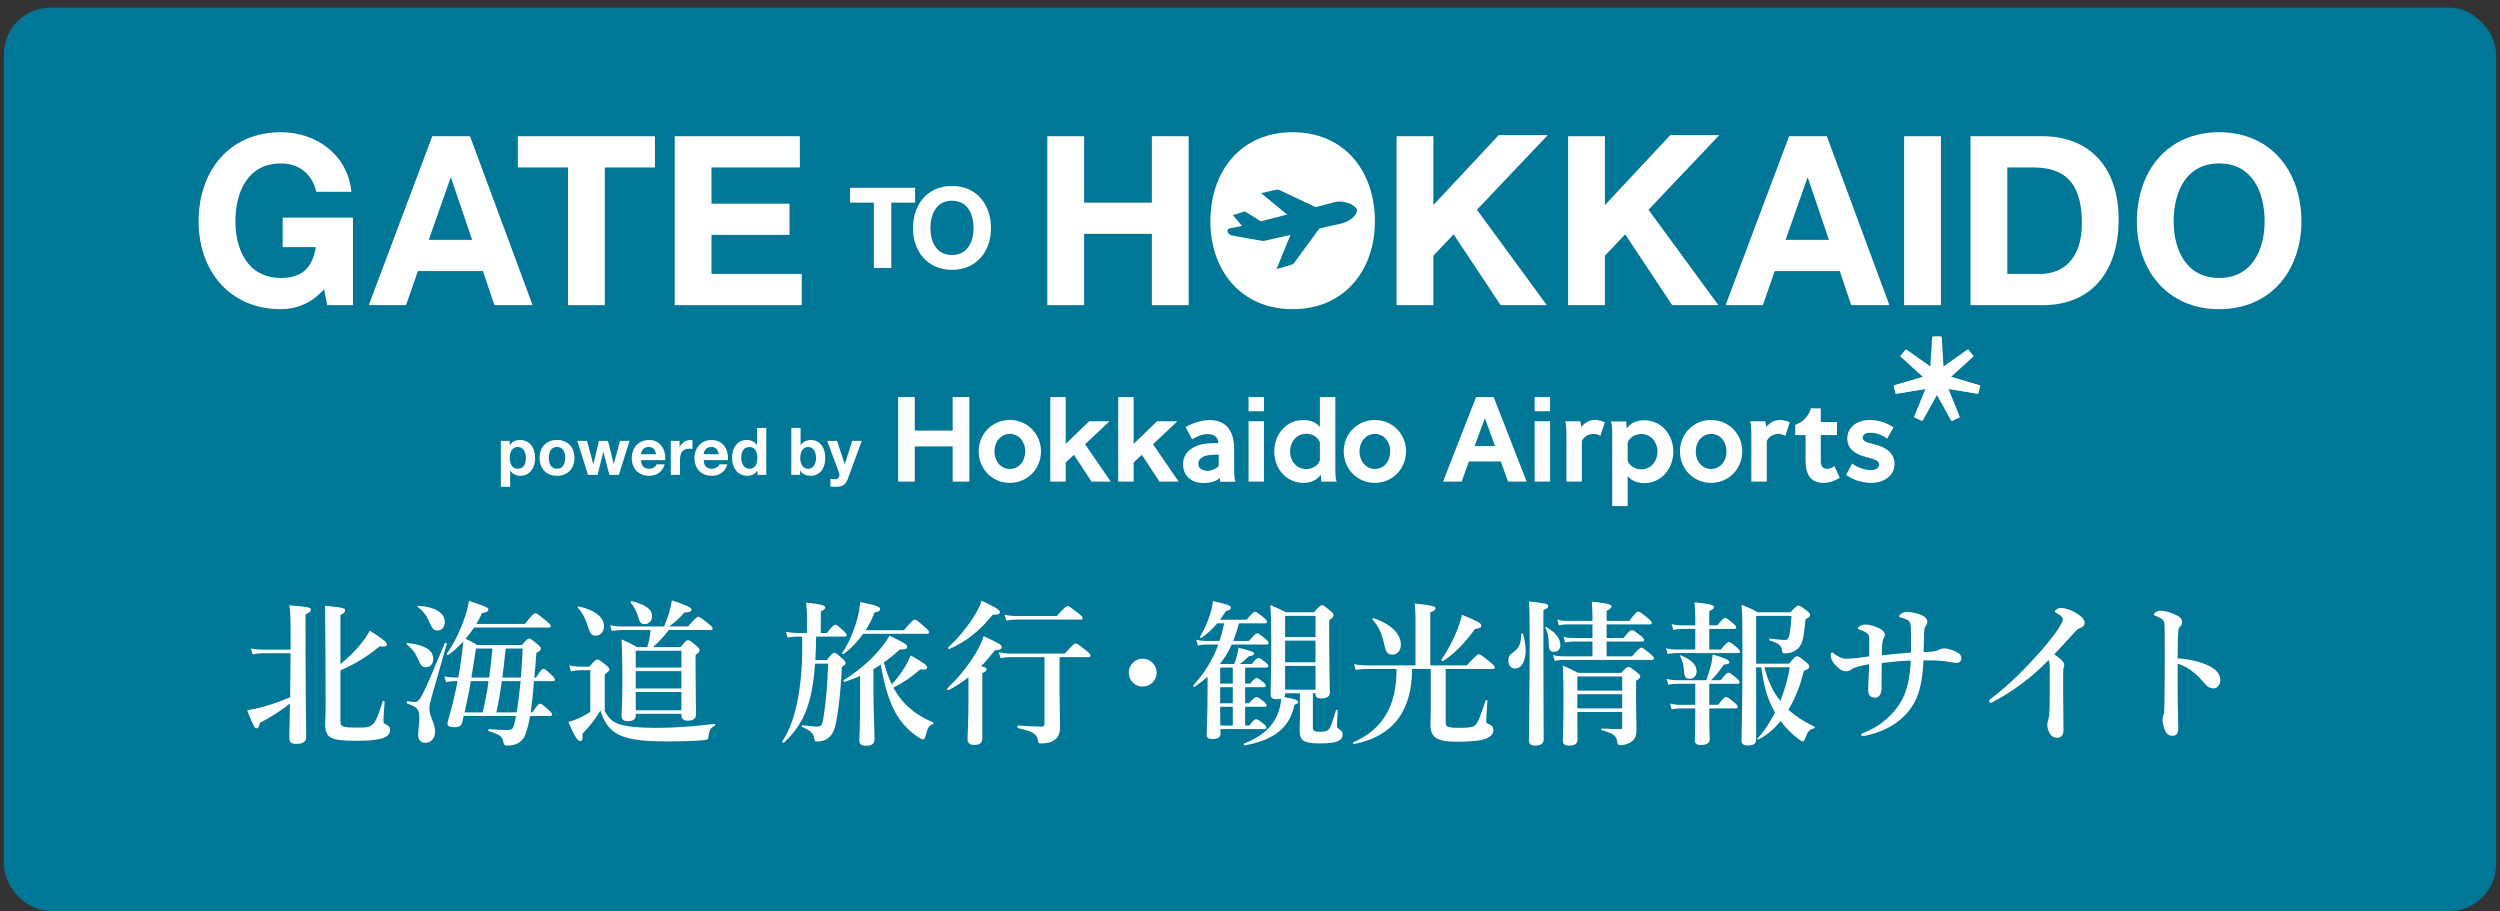 <svg width="321" height="117" viewBox="0 0 321 117" fill="none" xmlns="http://www.w3.org/2000/svg">
<rect x="0" y="0" width="321" height="117" fill="#333333" stroke="none"/>
<rect x="1" y="1.476" width="319" height="115" rx="5.5" fill="#007797"/>
<rect x="1" y="1.476" width="319" height="115" rx="5.5" stroke="#007797"/>
<g clip-path="url(#clip0_1247_146372)">
<path d="M253.893 50.559L250.044 49.922L251.516 53.568L250.54 54.041L248.634 50.608L246.728 54.042L245.752 53.568L247.224 49.922L243.376 50.559L243.135 49.493L246.875 48.382L243.983 45.742L244.658 44.887L247.851 47.146L248.092 43.218H249.176L249.417 47.146L252.61 44.887L253.285 45.742L250.393 48.382L254.134 49.493L253.893 50.559Z" fill="white"/>
<path d="M134.477 17.492H139.201V26.017H147.9V17.492H152.624V39.182H147.9V30.026H139.201V39.182H134.477V17.492Z" fill="white"/>
<path d="M165.976 16.976C172.628 16.976 176.539 21.988 176.539 28.428C176.539 34.686 172.628 39.698 165.976 39.698C159.325 39.698 155.412 34.686 155.412 28.428C155.412 21.988 159.325 16.976 165.976 16.976Z" fill="white"/>
<path d="M198.724 17.355H198.325H194.51H192.427L184.042 26.333V17.492H179.316V39.181H184.042V32.834L186.645 30.089L192.678 39.181H198.608L189.64 26.932L198.724 17.355Z" fill="white"/>
<path d="M220.753 17.355H220.354H216.54H214.456L206.071 26.333V17.492H201.346V39.181H206.071V32.834L208.675 30.089L214.708 39.181H220.638L211.669 26.932L220.753 17.355Z" fill="white"/>
<path d="M249.216 17.492H244.49V39.182H249.216V17.492Z" fill="white"/>
<path d="M253.014 17.492H262.284C267.852 17.492 272.035 21.016 272.035 28.215C272.035 34.504 268.845 39.182 262.284 39.182H253.014V17.492ZM257.739 35.172H261.953C264.692 35.172 267.31 33.471 267.31 28.671C267.31 24.297 265.805 21.502 261.11 21.502H257.739V35.172Z" fill="white"/>
<path d="M284.936 16.976C291.588 16.976 295.5 21.988 295.5 28.428C295.5 34.686 291.588 39.698 284.936 39.698C278.285 39.698 274.373 34.686 274.373 28.428C274.373 21.988 278.285 16.976 284.936 16.976ZM284.936 35.688C289.18 35.688 290.776 32.043 290.776 28.428C290.776 24.631 289.18 20.986 284.936 20.986C280.693 20.986 279.098 24.631 279.098 28.428C279.098 32.043 280.693 35.688 284.936 35.688Z" fill="white"/>
<path d="M72.929 21.502H66.488V17.492H84.095V21.502H77.654V39.182H72.929V21.502Z" fill="white"/>
<path d="M86.631 17.492H102.702V21.502H91.356V26.15H101.371V30.16H91.356V35.172H102.943V39.182H86.631V17.492Z" fill="white"/>
<path d="M112.202 26.018H109.148V24.117H117.497V26.018H114.442V34.401H112.202V26.018Z" fill="white"/>
<path d="M122.235 23.872C125.389 23.872 127.244 26.248 127.244 29.302C127.244 32.27 125.389 34.647 122.235 34.647C119.082 34.647 117.227 32.27 117.227 29.302C117.227 26.248 119.082 23.872 122.235 23.872ZM122.235 32.745C124.248 32.745 125.004 31.016 125.004 29.302C125.004 27.502 124.248 25.773 122.235 25.773C120.223 25.773 119.467 27.502 119.467 29.302C119.467 31.016 120.223 32.745 122.235 32.745Z" fill="white"/>
<path d="M63.481 39.181H68.387L60.351 17.492H55.505L47.35 39.181H52.135L53.661 34.807H62.01L63.481 39.181ZM57.853 22.838H57.913L60.622 30.797H55.054L57.853 22.838Z" fill="white"/>
<path d="M237.696 39.181H242.602L234.566 17.492H229.72L221.564 39.181H226.35L227.876 34.807H236.224L237.696 39.181ZM232.068 22.838H232.128L234.837 30.797H229.269L232.068 22.838Z" fill="white"/>
<path d="M44.843 27.942H36.292V31.729H40.549C40.148 34.28 38.879 35.688 36.064 35.688C31.82 35.688 30.226 32.042 30.226 28.428C30.226 24.631 31.82 20.986 36.064 20.986C38.291 20.986 40.067 22.231 40.609 24.631H45.123C44.612 19.71 40.459 16.976 36.064 16.976C29.413 16.976 25.5 21.988 25.5 28.428C25.5 34.686 29.413 39.698 36.064 39.698C37.999 39.698 40.007 38.971 41.612 37.129L42.014 39.182H45.321V27.942L44.843 27.942Z" fill="white"/>
<path d="M171.467 25.933L161.9 28.418L159.834 27.143L158.737 27.489L158.304 27.624H158.299L159.088 28.552L159.47 29.005L157.868 29.327C157.719 29.357 157.61 29.488 157.606 29.642C157.599 29.899 157.876 30.144 158.137 30.221C158.409 30.302 161.998 30.909 162.129 30.939L162.181 30.951L164.424 30.448L165.697 30.166L163.906 34.543L165.818 33.996C165.987 33.951 166.133 33.841 166.222 33.689L169.415 29.33L172.196 28.707C173.585 28.368 174.179 27.533 174.24 27.053C174.309 26.509 172.854 25.673 171.467 25.933Z" fill="#007797"/>
<path d="M165.64 27.854L167.842 27.317L169.561 26.903H169.555L169.563 26.901L164.361 24.442C164.288 24.398 164.208 24.369 164.124 24.356C164.036 24.342 163.947 24.345 163.861 24.366L162.659 24.637L161.925 24.801H161.928H161.922L165.64 27.854Z" fill="#007797"/>
<path d="M122.322 61.838V57.321H117.461V61.838H115.32V50.983H117.461V55.289H122.322V50.983H124.463V61.838H122.322Z" fill="white"/>
<path d="M125.662 57.955C125.662 55.729 127.381 53.925 129.662 53.925C131.929 53.925 133.663 55.729 133.663 57.955C133.663 60.197 131.929 62.001 129.662 62.001C127.381 62.001 125.662 60.197 125.662 57.955ZM131.632 57.955C131.632 56.655 130.788 55.712 129.663 55.712C128.554 55.712 127.694 56.671 127.694 57.955C127.694 59.255 128.537 60.214 129.663 60.214C130.804 60.214 131.632 59.255 131.632 57.955Z" fill="white"/>
<path d="M134.855 61.838V50.983H136.84V56.996L139.847 54.087H142.459L139.325 57.045L142.619 61.839H140.154L137.887 58.393L136.84 59.385V61.838H134.855Z" fill="white"/>
<path d="M143.576 61.838V50.983H145.56V56.996L148.568 54.087H151.18L148.046 57.045L151.339 61.839H148.875L146.608 58.393L145.56 59.385V61.838H143.576Z" fill="white"/>
<path d="M156.671 61.852L156.625 61.367C156.258 61.716 155.591 62.014 154.497 62.014C152.871 62.014 151.902 60.991 151.902 59.593C151.902 58.131 153.125 57.1 155.068 56.937C155.571 56.894 156.061 56.89 156.456 56.893C156.376 56.291 156.085 55.659 154.877 55.739C154.218 55.783 153.44 56.169 153.053 56.405C152.93 56.17 152.358 55.086 152.224 54.831C152.371 54.746 153.817 53.938 155.278 53.938C157.77 53.938 158.467 55.726 158.467 57.708V60.227C158.467 61.153 158.528 61.665 158.645 61.852H156.671ZM155.046 60.454C155.544 60.454 156.173 60.172 156.481 59.838V58.376C156.206 58.375 155.837 58.382 155.388 58.424C154.509 58.505 153.871 58.84 153.871 59.577C153.871 60.097 154.343 60.454 155.046 60.454Z" fill="white"/>
<path d="M160.314 50.983H162.299V52.803H160.314V50.983ZM160.314 54.087H162.299V61.837H160.314V54.087Z" fill="white"/>
<path d="M171.457 50.983V60.213C171.457 61.139 171.518 61.651 171.635 61.838H169.662L169.597 60.945C169.206 61.497 168.487 62.001 167.362 62.001C165.142 62.001 163.611 60.149 163.611 57.971C163.611 55.793 165.142 53.925 167.362 53.925C168.378 53.925 169.065 54.331 169.472 54.818V50.983H171.457ZM167.721 60.229C168.675 60.229 169.284 59.645 169.472 59.125V56.801C169.284 56.265 168.675 55.696 167.721 55.696C166.44 55.696 165.643 56.785 165.643 57.971C165.643 59.158 166.44 60.229 167.721 60.229Z" fill="white"/>
<path d="M172.533 57.955C172.533 55.729 174.252 53.925 176.534 53.925C178.8 53.925 180.535 55.729 180.535 57.955C180.535 60.197 178.8 62.001 176.534 62.001C174.252 62.001 172.533 60.197 172.533 57.955ZM178.503 57.955C178.503 56.655 177.659 55.712 176.534 55.712C175.425 55.712 174.565 56.671 174.565 57.955C174.565 59.255 175.409 60.214 176.534 60.214C177.675 60.214 178.503 59.255 178.503 57.955Z" fill="white"/>
<path d="M196.022 61.838H193.636L192.704 59.254H188.609L187.677 61.838H185.291L189.525 50.983H191.788L196.022 61.838ZM191.969 57.272L190.657 53.697L189.344 57.272H191.969Z" fill="white"/>
<path d="M197.045 50.983H199.029V52.803H197.045V50.983ZM197.045 54.087H199.029V61.837H197.045V54.087Z" fill="white"/>
<path d="M204.783 53.925C205.426 53.925 205.968 54.171 206.061 54.208C206.018 54.357 205.487 55.974 205.487 55.974C205.383 55.904 205.064 55.713 204.627 55.713C203.955 55.713 203.377 56.07 203.111 56.606V61.839H201.126V55.712C201.126 54.786 201.065 54.274 200.947 54.088H202.921L203.049 54.835C203.423 54.315 204.049 53.925 204.783 53.925Z" fill="white"/>
<path d="M207.009 64.975V55.745C207.009 54.819 206.947 54.307 206.83 54.12H208.803L208.869 55.014C209.259 54.461 209.978 53.958 211.104 53.958C213.323 53.958 214.855 55.81 214.855 57.988C214.855 60.165 213.323 62.034 211.104 62.034C210.088 62.034 209.4 61.627 208.994 61.14V64.976L207.009 64.975ZM210.744 55.729C209.79 55.729 209.181 56.314 208.994 56.834V59.157C209.181 59.693 209.79 60.262 210.744 60.262C212.026 60.262 212.822 59.173 212.822 57.988C212.822 56.801 212.026 55.729 210.744 55.729Z" fill="white"/>
<path d="M215.707 57.955C215.707 55.729 217.426 53.925 219.707 53.925C221.974 53.925 223.708 55.729 223.708 57.955C223.708 60.197 221.974 62.001 219.707 62.001C217.426 62.001 215.707 60.197 215.707 57.955ZM221.677 57.955C221.677 56.655 220.833 55.712 219.707 55.712C218.599 55.712 217.738 56.671 217.738 57.955C217.738 59.255 218.582 60.214 219.708 60.214C220.849 60.214 221.677 59.255 221.677 57.955Z" fill="white"/>
<path d="M228.529 53.925C229.171 53.925 229.714 54.171 229.807 54.208C229.764 54.357 229.232 55.974 229.232 55.974C229.129 55.904 228.81 55.713 228.373 55.713C227.7 55.713 227.122 56.07 226.857 56.606V61.839H224.872V55.712C224.872 54.786 224.811 54.274 224.693 54.088H226.666L226.794 54.835C227.169 54.315 227.794 53.925 228.529 53.925Z" fill="white"/>
<path d="M235.865 55.859H233.786V59.076C233.786 59.759 233.942 60.198 234.645 60.198C235.023 60.198 235.412 59.945 235.528 59.846L236.224 61.336C236.163 61.382 235.288 62.001 234.145 62.001C232.379 62.001 231.833 60.799 231.833 59.109V55.859H230.504V54.542C231.457 54.266 232.317 53.324 232.504 52.43H233.786V54.185H235.865V55.859Z" fill="white"/>
<path d="M243.124 54.876C243.124 54.876 242.513 55.966 242.317 56.32C241.799 55.925 241.048 55.566 240.116 55.566C239.506 55.566 239.163 55.826 239.163 56.2C239.163 56.623 239.678 56.818 240.506 57.013C241.694 57.291 243.257 57.889 243.257 59.563C243.257 61.058 241.96 62.005 240.225 62.001C238.383 61.996 237.117 61.036 237.037 60.98C237.037 60.98 237.725 59.679 237.81 59.52C238.492 60.007 239.397 60.359 240.225 60.359C240.882 60.359 241.288 60.084 241.288 59.645C241.288 59.141 240.632 58.946 239.787 58.735C238.398 58.387 237.194 57.792 237.194 56.298C237.194 54.949 238.319 53.925 240.1 53.925C241.836 53.925 242.956 54.777 243.124 54.876Z" fill="white"/>
<path d="M254.035 50.559L250.183 49.921L251.656 53.57L250.679 54.044L248.771 50.608L246.863 54.045L245.887 53.57L247.359 49.921L243.507 50.559L243.266 49.492L247.01 48.379L244.114 45.736L244.79 44.881L247.987 47.142L248.229 43.21H249.313L249.554 47.142L252.75 44.881L253.426 45.736L250.531 48.378L254.276 49.491L254.035 50.559Z" fill="white"/>
<path d="M64.312 56.61H65.441V57.167H65.458C65.742 56.703 66.21 56.492 66.746 56.492C68.1 56.492 68.71 57.597 68.71 58.838C68.71 60.002 68.075 61.091 66.813 61.091C66.294 61.091 65.801 60.863 65.516 60.433H65.499V62.509H64.312V56.61ZM67.523 58.804C67.523 58.112 67.247 57.395 66.486 57.395C65.709 57.395 65.458 58.095 65.458 58.804C65.458 59.513 65.725 60.188 66.494 60.188C67.272 60.188 67.523 59.513 67.523 58.804Z" fill="white"/>
<path d="M71.517 56.492C72.881 56.492 73.758 57.404 73.758 58.796C73.758 60.179 72.881 61.091 71.517 61.091C70.163 61.091 69.285 60.179 69.285 58.796C69.285 57.404 70.163 56.492 71.517 56.492ZM71.517 60.188C72.328 60.188 72.571 59.487 72.571 58.796C72.571 58.095 72.328 57.395 71.517 57.395C70.715 57.395 70.473 58.095 70.473 58.796C70.473 59.487 70.715 60.188 71.517 60.188Z" fill="white"/>
<path d="M79.467 60.973H78.247L77.478 58.044H77.461L76.725 60.973H75.496L74.125 56.61H75.379L76.173 59.572H76.19L76.909 56.61H78.063L78.799 59.564H78.815L79.609 56.61H80.831L79.467 60.973Z" fill="white"/>
<path d="M82.307 59.083C82.34 59.842 82.708 60.188 83.368 60.188C83.845 60.188 84.229 59.893 84.304 59.623H85.349C85.015 60.652 84.304 61.091 83.326 61.091C81.964 61.091 81.119 60.146 81.119 58.795C81.119 57.488 82.014 56.492 83.326 56.492C84.798 56.492 85.509 57.741 85.425 59.083H82.307ZM84.238 58.323C84.129 57.715 83.87 57.395 83.293 57.395C82.541 57.395 82.323 57.986 82.307 58.323H84.238Z" fill="white"/>
<path d="M86.127 56.61H87.255V57.42H87.272C87.49 56.872 88.075 56.492 88.652 56.492C88.735 56.492 88.836 56.508 88.911 56.534V57.648C88.803 57.623 88.627 57.606 88.484 57.606C87.615 57.606 87.314 58.238 87.314 59.006V60.972H86.127V56.61Z" fill="white"/>
<path d="M90.356 59.083C90.388 59.842 90.757 60.188 91.417 60.188C91.894 60.188 92.278 59.893 92.353 59.623H93.398C93.064 60.652 92.353 61.091 91.375 61.091C90.013 61.091 89.168 60.146 89.168 58.795C89.168 57.488 90.062 56.492 91.375 56.492C92.847 56.492 93.558 57.741 93.474 59.083H90.356ZM92.286 58.323C92.177 57.715 91.919 57.395 91.342 57.395C90.59 57.395 90.372 57.986 90.356 58.323H92.286Z" fill="white"/>
<path d="M97.261 60.416H97.244C96.969 60.889 96.484 61.091 95.932 61.091C94.628 61.091 93.992 59.96 93.992 58.754C93.992 57.581 94.636 56.492 95.907 56.492C96.416 56.492 96.919 56.711 97.186 57.142H97.203V54.948H98.39V60.973H97.261L97.261 60.416ZM96.225 57.395C95.447 57.395 95.18 58.07 95.18 58.787C95.18 59.471 95.489 60.188 96.225 60.188C97.011 60.188 97.244 59.496 97.244 58.779C97.244 58.07 96.993 57.395 96.225 57.395Z" fill="white"/>
<path d="M101.605 54.948H102.793V57.142H102.81C103.102 56.694 103.638 56.492 104.172 56.492C105.034 56.492 105.961 57.192 105.961 58.787C105.961 60.391 105.034 61.091 104.172 61.091C103.537 61.091 103.01 60.897 102.751 60.416H102.734V60.973H101.605L101.605 54.948ZM103.763 57.395C103.061 57.395 102.751 58.062 102.751 58.796C102.751 59.522 103.061 60.188 103.763 60.188C104.465 60.188 104.775 59.522 104.775 58.796C104.775 58.062 104.465 57.395 103.763 57.395Z" fill="white"/>
<path d="M108.845 61.522C108.585 62.222 108.176 62.509 107.356 62.509C107.114 62.509 106.871 62.492 106.629 62.467V61.479C106.855 61.496 107.089 61.53 107.323 61.522C107.733 61.479 107.866 61.049 107.733 60.703L106.211 56.61H107.481L108.46 59.597H108.477L109.421 56.61H110.65L108.845 61.522Z" fill="white"/>
</g>
<path d="M39.23 78.876V81.456C39.23 88.336 39.31 93.056 39.31 94.616C39.31 95.216 38.93 95.516 38.05 95.516C37.41 95.516 37.15 95.296 37.15 94.796C37.15 94.116 37.19 92.696 37.23 90.336C36.31 91.096 34.89 92.016 33.35 92.836C33.27 93.336 33.17 93.516 32.97 93.516C32.69 93.516 32.57 93.296 31.73 91.196C32.11 91.136 32.53 91.056 32.93 90.976C34.23 90.676 35.65 90.196 37.25 89.536L37.31 83.876H33.77C33.37 83.876 32.97 83.916 32.43 84.016L32.21 83.276C32.83 83.376 33.31 83.416 33.77 83.416H37.31V81.756C37.31 79.236 37.29 78.636 37.15 77.716C39.61 77.916 39.91 77.996 39.91 78.316C39.91 78.516 39.77 78.636 39.23 78.876ZM43.71 78.956V85.276C44.71 84.476 45.63 83.556 46.35 82.656C46.83 82.076 47.21 81.496 47.47 80.976C49.05 81.956 49.69 82.456 49.69 82.736C49.69 82.936 49.51 83.096 48.73 82.996C47.23 84.256 45.51 85.316 43.71 86.076V92.556C43.71 93.336 43.91 93.416 45.91 93.416C46.97 93.416 47.31 93.416 47.75 93.096C48.21 92.756 48.53 92.016 49.13 90.056C49.15 89.956 49.39 89.996 49.39 90.096C49.33 90.916 49.23 92.096 49.23 92.536C49.23 92.776 49.29 92.876 49.49 92.976C49.93 93.196 50.09 93.356 50.09 93.716C50.09 94.316 49.67 94.696 48.69 94.896C48.01 95.056 47.07 95.116 45.83 95.116C42.39 95.116 41.75 94.796 41.75 92.876C41.75 92.496 41.81 92.116 41.81 90.596C41.81 86.336 41.79 82.056 41.73 77.776C44.11 78.016 44.31 78.076 44.31 78.396C44.31 78.616 44.15 78.756 43.71 78.956ZM58.37 86.996H58.85C59.13 85.456 59.33 83.916 59.49 82.356C58.87 83.056 58.19 83.656 57.55 84.096C57.47 84.156 57.31 83.996 57.37 83.916C58.21 82.756 59.01 81.156 59.55 79.636C59.87 78.736 60.11 77.876 60.21 77.156C62.31 77.836 62.71 78.016 62.71 78.256C62.71 78.496 62.45 78.656 61.89 78.716C61.69 79.176 61.45 79.656 61.17 80.116H67.39C68.35 78.896 68.59 78.736 68.73 78.736C68.91 78.736 69.13 78.896 70.11 79.696C70.55 80.056 70.71 80.236 70.71 80.376C70.71 80.516 70.65 80.576 70.45 80.576H60.87C60.53 81.076 60.17 81.556 59.79 82.016C60.43 82.316 60.59 82.416 61.29 82.816H67.01C67.61 82.116 67.77 81.996 67.93 81.996C68.13 81.996 68.29 82.116 69.01 82.716C69.33 82.996 69.45 83.136 69.45 83.296C69.45 83.456 69.31 83.596 68.87 83.836C68.79 84.896 68.71 85.976 68.61 86.996H68.83C69.41 86.036 69.65 85.876 69.79 85.876C69.97 85.876 70.15 86.036 70.83 86.676C71.09 86.916 71.25 87.116 71.25 87.256C71.25 87.396 71.19 87.456 70.99 87.456H68.57C68.45 89.016 68.29 90.416 68.15 91.416V91.476H68.35C68.97 90.516 69.21 90.356 69.35 90.356C69.53 90.356 69.73 90.516 70.43 91.136C70.73 91.416 70.89 91.596 70.89 91.736C70.89 91.876 70.83 91.936 70.63 91.936H68.07C67.83 93.296 67.49 94.376 67.23 94.776C66.81 95.396 66.07 95.736 65.17 95.736C64.71 95.736 64.71 95.616 64.59 95.096C64.47 94.556 64.07 94.276 62.75 93.876C62.65 93.856 62.69 93.616 62.79 93.616C63.81 93.696 64.45 93.736 65.11 93.736C65.73 93.736 65.89 93.596 66.03 92.976C66.11 92.636 66.19 92.296 66.25 91.936H59.53C59.47 92.216 59.41 92.496 59.33 92.816C59.21 93.216 58.91 93.376 58.33 93.376C57.75 93.376 57.45 93.216 57.45 92.936C57.45 92.756 57.51 92.616 57.55 92.436C58.01 90.856 58.43 89.216 58.75 87.456H58.33C58.01 87.456 57.69 87.496 57.27 87.576L57.05 86.836C57.57 86.956 57.97 86.996 58.37 86.996ZM63.73 91.476H66.33C66.57 90.136 66.71 88.796 66.85 87.456H64.43C64.25 88.796 64.03 90.156 63.73 91.476ZM59.65 91.476H61.97C62.29 90.156 62.55 88.816 62.73 87.456H60.45C60.25 88.816 59.95 90.136 59.65 91.476ZM63.23 83.276H61.11C60.93 84.516 60.73 85.756 60.53 86.996H62.81C62.97 85.756 63.11 84.516 63.23 83.276ZM67.11 83.276H64.93C64.79 84.516 64.67 85.756 64.51 86.996H66.89C66.97 85.896 67.05 84.656 67.11 83.276ZM57.11 79.856C57.11 80.596 56.65 80.956 56.21 80.956C55.63 80.956 55.49 80.676 55.07 79.736C54.71 78.956 54.43 78.576 53.65 77.936C53.57 77.876 53.63 77.776 53.73 77.776C55.87 77.936 57.11 78.696 57.11 79.856ZM55.63 84.596C55.63 85.256 55.23 85.676 54.65 85.676C54.17 85.676 53.99 85.376 53.61 84.496C53.31 83.796 53.03 83.416 52.23 82.736C52.15 82.676 52.21 82.576 52.31 82.576C54.45 82.756 55.63 83.456 55.63 84.596ZM57.37 82.676C56.71 85.016 56.03 87.336 55.37 89.676C55.21 90.236 55.13 90.696 55.13 90.976C55.13 92.016 55.87 92.876 55.87 93.936C55.87 94.776 55.35 95.376 54.65 95.376C54.01 95.376 53.69 95.016 53.69 94.316C53.69 93.656 53.85 93.016 53.85 92.356C53.85 91.056 53.69 90.856 52.29 90.336C52.19 90.296 52.23 90.016 52.33 90.036C52.91 90.116 53.03 90.136 53.15 90.136C53.53 90.136 53.73 90.136 54.21 89.216C54.71 88.296 55.51 86.396 57.11 82.596C57.15 82.496 57.39 82.576 57.37 82.676ZM91.25 80.896H85.87C85.27 81.696 84.59 82.436 83.83 83.096H87.39C88.01 82.316 88.17 82.196 88.33 82.196C88.53 82.196 88.69 82.316 89.39 82.896C89.71 83.176 89.83 83.316 89.83 83.476C89.83 83.676 89.71 83.816 89.31 84.096V85.336C89.31 88.656 89.37 90.936 89.37 91.676C89.37 92.256 89.03 92.536 88.31 92.536C87.79 92.536 87.49 92.316 87.49 91.816V91.656H81.63V91.836C81.63 92.356 81.33 92.596 80.63 92.596C80.05 92.596 79.81 92.376 79.81 91.896C79.81 91.156 79.91 90.396 79.91 87.356C79.91 85.616 79.89 83.856 79.81 82.096C80.79 82.536 80.95 82.596 81.83 83.096H83.11C83.33 82.376 83.47 81.636 83.53 80.896H79.83C79.45 80.896 79.07 80.936 78.55 81.016L78.33 80.276C78.93 80.396 79.37 80.436 79.83 80.436H85.27C85.51 79.856 85.73 79.296 85.89 78.756C86.07 78.156 86.19 77.596 86.27 77.096C87.97 77.636 88.79 77.996 88.79 78.236C88.79 78.516 88.57 78.616 87.85 78.656C87.29 79.356 86.69 79.876 85.91 80.436H88.35C89.27 79.356 89.51 79.196 89.65 79.196C89.83 79.196 90.05 79.356 90.95 80.056C91.35 80.396 91.51 80.556 91.51 80.696C91.51 80.836 91.45 80.896 91.25 80.896ZM87.49 91.196V88.856H81.63V91.196H87.49ZM87.49 88.396V86.176H81.63V88.396H87.49ZM87.49 85.716V83.556H81.63V85.716H87.49ZM77.55 80.416C77.55 81.096 77.15 81.616 76.45 81.616C75.99 81.616 75.75 81.376 75.47 80.376C75.25 79.616 74.79 78.636 74.19 78.036C74.11 77.956 74.25 77.836 74.35 77.856C76.69 78.436 77.55 79.396 77.55 80.416ZM83.73 79.116C83.73 79.716 83.33 80.136 82.77 80.136C82.33 80.136 82.15 79.936 81.99 79.356C81.75 78.536 81.43 77.896 80.95 77.356C80.89 77.276 81.01 77.156 81.11 77.176C82.91 77.656 83.73 78.236 83.73 79.116ZM77.65 86.596V91.316C78.25 92.336 78.65 92.696 79.55 92.996C80.53 93.296 82.03 93.456 84.09 93.456C86.49 93.456 88.33 93.336 91.77 92.956C91.87 92.936 91.87 93.136 91.79 93.176C91.31 93.416 91.09 93.696 91.01 94.296C90.95 94.916 90.91 94.976 90.53 95.016C89.47 95.156 87.09 95.196 85.65 95.196C82.29 95.196 80.29 94.936 79.01 94.076C78.07 93.476 77.51 92.556 77.09 91.216C76.45 92.316 75.89 93.056 74.79 94.216C74.85 95.016 74.73 95.136 74.45 95.136C74.15 95.136 73.71 94.416 72.97 92.696C73.45 92.576 73.99 92.376 74.51 92.136C74.97 91.916 75.43 91.656 75.79 91.396V86.056H74.41C74.07 86.056 73.75 86.096 73.31 86.216L73.09 85.416C73.61 85.556 74.01 85.596 74.41 85.596H75.67C76.37 84.796 76.53 84.676 76.69 84.676C76.89 84.676 77.05 84.796 77.79 85.376C78.13 85.656 78.25 85.796 78.25 85.956C78.25 86.096 78.19 86.156 77.65 86.596ZM110.43 91.036V86.796C109.79 87.076 109.13 87.336 108.45 87.556C108.35 87.596 108.25 87.396 108.33 87.336C109.99 86.296 111.45 85.076 112.61 83.796C113.25 83.096 113.79 82.356 114.21 81.636C115.93 82.416 116.49 82.756 116.49 83.036C116.49 83.276 116.33 83.396 115.53 83.396C114.87 84.016 114.19 84.556 113.49 85.056C113.75 86.036 114.07 86.976 114.51 87.876C115.11 87.236 115.67 86.476 116.13 85.736C116.45 85.196 116.73 84.656 116.93 84.156C118.55 85.076 119.05 85.416 119.05 85.696C119.05 85.896 118.89 86.016 118.15 85.956C117.07 86.896 116.23 87.496 114.71 88.296C114.99 88.796 115.29 89.276 115.63 89.696C116.67 91.016 118.01 91.976 119.81 92.756C119.91 92.796 119.89 92.936 119.79 92.976C119.27 93.176 119.11 93.416 118.87 94.396C118.75 94.856 118.67 94.936 118.49 94.936C118.35 94.936 118.03 94.756 117.67 94.496C116.21 93.496 115.15 92.076 114.47 90.456C113.89 89.096 113.43 87.416 113.09 85.336C112.79 85.536 112.47 85.736 112.15 85.916V88.736C112.15 91.056 112.29 93.936 112.29 94.896C112.29 95.516 111.95 95.756 111.15 95.756C110.63 95.756 110.33 95.536 110.33 95.076C110.33 94.676 110.43 93.476 110.43 91.036ZM119.03 81.376H110.83C110.13 82.376 109.29 83.256 108.33 83.976C108.25 84.036 108.07 83.916 108.13 83.836C108.95 82.676 109.65 81.016 110.07 79.456C110.27 78.696 110.41 77.956 110.45 77.296C112.55 77.736 113.01 77.916 113.01 78.196C113.01 78.436 112.81 78.556 112.29 78.636C111.99 79.436 111.61 80.196 111.15 80.916H116.07C117.07 79.716 117.31 79.556 117.45 79.556C117.63 79.556 117.83 79.716 118.73 80.496C119.13 80.856 119.29 81.036 119.29 81.176C119.29 81.316 119.23 81.376 119.03 81.376ZM108.45 81.736H104.79C104.77 82.736 104.75 83.756 104.69 84.756H106.17C106.79 83.936 106.95 83.816 107.11 83.816C107.31 83.816 107.47 83.936 108.15 84.556C108.45 84.816 108.57 84.976 108.57 85.136C108.57 85.276 108.51 85.336 108.09 85.656C107.95 89.196 107.47 92.916 107.05 93.836C106.83 94.336 106.51 94.696 106.11 94.916C105.77 95.116 105.37 95.216 104.91 95.216C104.67 95.216 104.59 95.136 104.57 94.896C104.45 94.076 104.01 93.776 102.99 93.356C102.89 93.316 102.93 93.096 103.03 93.116C104.03 93.236 104.59 93.296 104.81 93.296C105.43 93.296 105.55 93.176 105.69 92.396C106.01 90.576 106.25 87.976 106.33 85.216H104.65C104.29 90.416 103.17 93.036 100.63 95.376C100.55 95.436 100.37 95.276 100.43 95.196C102.07 92.876 103.01 88.476 103.01 83.076C103.01 82.796 103.01 82.336 102.99 81.736H102.41C102.03 81.736 101.65 81.776 101.13 81.856L100.91 81.116C101.51 81.236 101.95 81.276 102.39 81.276H103.61V78.856C103.61 78.516 103.57 78.036 103.51 77.376C105.77 77.596 105.97 77.816 105.97 78.016C105.97 78.156 105.77 78.316 105.39 78.516V81.276H106.15C106.87 80.376 107.11 80.216 107.25 80.216C107.43 80.216 107.63 80.376 108.29 80.976C108.55 81.216 108.71 81.396 108.71 81.536C108.71 81.676 108.65 81.736 108.45 81.736ZM124.35 89.636V86.976C123.57 87.576 122.73 88.136 121.81 88.616C121.73 88.656 121.55 88.456 121.63 88.376C123.03 87.076 124.33 85.456 125.25 83.936C125.73 83.116 126.11 82.336 126.31 81.676C128.33 82.636 128.61 82.796 128.61 83.056C128.61 83.356 128.37 83.476 127.77 83.476C127.17 84.236 126.57 84.936 125.95 85.556C126.57 85.676 126.67 85.756 126.67 85.936C126.67 86.116 126.55 86.236 126.13 86.416V94.816C126.13 95.396 125.79 95.656 125.09 95.656C124.63 95.656 124.23 95.476 124.23 94.896C124.23 94.376 124.35 92.796 124.35 89.636ZM136.05 84.376V89.056C136.05 90.516 136.11 91.976 136.11 93.436C136.11 94.036 135.93 94.516 135.61 94.836C135.19 95.236 134.55 95.456 133.75 95.456C133.35 95.456 133.33 95.436 133.25 94.996C133.11 94.196 132.59 93.936 130.69 93.476C130.59 93.456 130.61 93.156 130.71 93.156C131.63 93.216 132.93 93.296 133.67 93.296C134.03 93.296 134.11 93.196 134.11 92.876V84.376H129.75C129.37 84.376 128.99 84.416 128.47 84.496L128.25 83.756C128.85 83.876 129.29 83.916 129.75 83.916H136.73C137.73 82.776 137.97 82.616 138.11 82.616C138.29 82.616 138.51 82.776 139.45 83.516C139.87 83.856 140.03 84.036 140.03 84.176C140.03 84.316 139.97 84.376 139.77 84.376H136.05ZM130.51 79.096H135.69C136.69 77.976 136.93 77.816 137.07 77.816C137.25 77.816 137.47 77.976 138.43 78.716C138.85 79.056 139.01 79.216 139.01 79.356C139.01 79.496 138.95 79.556 138.75 79.556H130.51C130.11 79.556 129.73 79.596 129.21 79.676L128.99 78.936C129.59 79.056 130.05 79.096 130.51 79.096ZM128.39 78.596C128.39 78.816 128.21 78.936 127.45 78.936C125.89 80.936 124.01 82.416 121.89 83.336C121.79 83.376 121.67 83.176 121.75 83.116C122.89 82.096 124.09 80.656 124.93 79.356C125.47 78.516 125.87 77.736 126.03 77.136C127.79 77.936 128.39 78.316 128.39 78.596ZM146.71 84.576C147.71 84.576 148.51 85.376 148.51 86.376C148.51 87.356 147.71 88.156 146.71 88.156C145.73 88.156 144.93 87.356 144.93 86.376C144.93 85.376 145.73 84.576 146.71 84.576ZM156.63 85.256H158.47C158.59 84.996 158.69 84.696 158.77 84.376C158.89 83.956 158.99 83.516 159.03 83.176C160.53 83.536 161.03 83.716 161.03 83.896C161.03 84.096 160.83 84.216 160.37 84.256C159.77 84.836 159.55 85.036 159.17 85.256H160.73C161.21 84.636 161.45 84.476 161.59 84.476C161.77 84.476 161.99 84.636 162.49 85.036C162.69 85.196 162.85 85.376 162.85 85.516C162.85 85.656 162.79 85.716 162.59 85.716H159.87V87.776H160.53C160.97 87.216 161.21 87.056 161.35 87.056C161.53 87.056 161.75 87.216 162.19 87.576C162.37 87.716 162.53 87.896 162.53 88.036C162.53 88.176 162.47 88.236 162.27 88.236H159.87V90.296H160.37C160.95 89.656 161.19 89.496 161.33 89.496C161.51 89.496 161.73 89.656 162.25 90.056C162.47 90.236 162.63 90.416 162.63 90.556C162.63 90.696 162.57 90.756 162.37 90.756H159.87V93.156H160.41C160.91 92.496 161.15 92.336 161.29 92.336C161.47 92.336 161.69 92.496 162.23 92.916C162.45 93.096 162.61 93.276 162.61 93.416C162.61 93.556 162.55 93.616 162.35 93.616H156.71V94.256C156.71 94.676 156.33 94.896 155.69 94.896C155.15 94.896 154.93 94.716 154.93 94.296C154.93 93.736 155.05 92.036 155.05 88.616V86.896C154.55 87.336 154.01 87.756 153.39 88.196C153.31 88.256 153.15 88.076 153.21 87.996C154.65 86.456 155.71 84.736 156.43 82.756H154.91C154.57 82.756 154.25 82.796 153.81 82.876L153.59 82.136C154.09 82.256 154.47 82.296 154.85 82.296H156.59C156.83 81.556 157.03 80.796 157.19 80.036H156.29C155.67 80.776 155.05 81.356 154.25 81.916C154.17 81.976 154.03 81.836 154.09 81.756C154.65 80.796 155.11 79.756 155.39 78.816C155.57 78.236 155.69 77.676 155.73 77.176C157.65 77.616 158.05 77.756 158.05 78.036C158.05 78.236 157.87 78.336 157.39 78.476C157.13 78.876 156.89 79.256 156.65 79.576H160.07C160.77 78.716 161.01 78.556 161.15 78.556C161.33 78.556 161.55 78.716 162.23 79.276C162.53 79.516 162.69 79.696 162.69 79.836C162.69 79.976 162.63 80.036 162.43 80.036H159.09C158.89 80.796 158.63 81.556 158.35 82.296H160.37C161.05 81.476 161.29 81.316 161.43 81.316C161.61 81.316 161.81 81.476 162.47 82.016C162.73 82.236 162.89 82.416 162.89 82.556C162.89 82.696 162.83 82.756 162.63 82.756H158.15C157.75 83.656 157.25 84.496 156.63 85.256ZM156.67 87.776H158.29V85.716H156.67V87.776ZM156.67 88.236V90.296H158.29V88.236H156.67ZM158.29 90.756H156.67C156.67 91.556 156.69 92.356 156.69 93.156H158.29V90.756ZM165.01 89.016V89.196C165.01 89.316 164.97 89.416 164.89 89.496C166.39 89.796 166.69 89.896 166.69 90.116C166.69 90.276 166.57 90.376 166.21 90.496C165.59 93.416 163.69 94.976 159.83 95.716C159.73 95.736 159.63 95.516 159.73 95.476C161.81 94.676 163.21 93.516 163.93 91.976C164.25 91.296 164.45 90.536 164.51 89.716C164.35 89.756 164.17 89.776 163.95 89.776C163.41 89.776 163.15 89.596 163.15 89.196C163.15 88.396 163.23 85.776 163.23 82.516C163.23 80.316 163.21 79.236 163.11 77.696C164.05 78.076 164.19 78.156 165.13 78.616H168.71C169.41 77.836 169.57 77.716 169.73 77.716C169.93 77.716 170.09 77.836 170.79 78.396C171.11 78.676 171.23 78.816 171.23 78.976C171.23 79.176 171.15 79.276 170.67 79.636V81.176C170.67 85.236 170.75 88.056 170.75 88.976C170.75 89.436 170.33 89.676 169.63 89.676C169.15 89.676 168.91 89.496 168.91 89.116V89.016H168.57V93.396C168.57 93.836 168.75 93.956 169.45 93.956C170.19 93.956 170.43 93.876 170.61 93.656C170.79 93.456 171.05 92.936 171.53 91.216C171.55 91.116 171.77 91.136 171.77 91.236C171.73 91.896 171.67 92.876 171.67 93.196C171.67 93.436 171.69 93.456 172.01 93.656C172.31 93.856 172.39 94.056 172.39 94.296C172.39 94.696 172.21 94.976 171.79 95.156C171.31 95.376 170.57 95.456 169.43 95.456C167.39 95.456 166.87 95.096 166.87 93.756C166.87 93.496 166.91 93.216 166.91 92.136V89.016H165.01ZM168.91 88.556V85.496H165.01V88.556H168.91ZM168.91 85.036V82.256H165.01V85.036H168.91ZM168.91 81.796V79.076H165.01V81.796H168.91ZM185.63 85.896V92.796C185.63 93.336 185.91 93.456 187.29 93.456C188.71 93.456 189.21 93.356 189.51 93.036C189.79 92.696 190.17 91.756 190.75 89.956C190.79 89.856 190.99 89.876 190.99 89.976C190.93 90.856 190.83 92.176 190.83 92.596C190.83 92.836 190.85 92.856 191.33 93.056C191.61 93.176 191.75 93.416 191.75 93.716C191.75 94.256 191.39 94.656 190.63 94.896C189.89 95.136 188.73 95.236 187.13 95.236C184.47 95.236 183.67 94.736 183.67 92.956C183.67 92.516 183.71 92.096 183.71 90.276V85.896H181.31C181.31 91.336 178.83 94.556 173.87 95.536C173.77 95.556 173.65 95.356 173.75 95.316C177.57 93.636 179.33 90.656 179.31 85.896H175.47C175.05 85.896 174.63 85.936 174.07 86.016L173.85 85.276C174.47 85.396 174.95 85.436 175.41 85.436H181.75V79.316C181.75 78.696 181.71 78.096 181.65 77.496C184.09 77.716 184.33 77.916 184.33 78.116C184.33 78.296 184.11 78.476 183.65 78.616V85.436H188.33C189.51 84.156 189.75 83.996 189.89 83.996C190.07 83.996 190.29 84.156 191.31 84.996C191.77 85.376 191.93 85.556 191.93 85.696C191.93 85.836 191.87 85.896 191.67 85.896H185.63ZM179.87 82.796C179.87 83.516 179.41 84.056 178.77 84.056C178.21 84.056 177.97 83.796 177.77 82.896C177.39 81.236 177.03 80.436 176.23 79.556C176.17 79.476 176.29 79.336 176.39 79.376C178.75 80.196 179.87 81.456 179.87 82.796ZM190.19 80.296C190.19 80.596 190.17 80.616 189.39 80.756C188.07 82.596 186.67 83.996 185.31 84.876C185.23 84.936 185.01 84.776 185.07 84.696C185.87 83.556 186.61 82.176 187.11 80.876C187.39 80.176 187.59 79.516 187.71 78.936C189.65 79.716 190.19 80.016 190.19 80.296ZM206.29 80.176V81.916H208.45C209.15 81.056 209.39 80.896 209.53 80.896C209.71 80.896 209.93 81.056 210.65 81.616C210.95 81.856 211.11 82.036 211.11 82.176C211.11 82.316 211.05 82.376 210.85 82.376H206.29V84.276H209.55C210.37 83.316 210.61 83.156 210.75 83.156C210.93 83.156 211.13 83.316 211.89 83.936C212.21 84.216 212.37 84.396 212.37 84.536C212.37 84.676 212.31 84.736 212.11 84.736H200.63C200.33 84.736 200.03 84.776 199.63 84.856L199.41 84.116C199.91 84.236 200.29 84.276 200.67 84.276H204.47V82.376H201.85C201.59 82.376 201.33 82.416 200.97 82.496L200.75 81.756C201.15 81.876 201.47 81.916 201.77 81.916H204.47V80.176H201.07C200.79 80.176 200.53 80.216 200.17 80.296L199.95 79.556C200.37 79.676 200.67 79.716 200.99 79.716H204.47V79.236C204.47 78.456 204.43 77.816 204.39 77.256C206.71 77.476 206.93 77.676 206.93 77.876C206.93 78.016 206.73 78.216 206.29 78.436V79.716H209.19C209.97 78.696 210.21 78.536 210.35 78.536C210.53 78.536 210.75 78.696 211.57 79.356C211.93 79.656 212.09 79.836 212.09 79.976C212.09 80.116 212.03 80.176 211.83 80.176H206.29ZM208.29 91.416H202.53C202.55 93.136 202.55 94.036 202.55 94.936C202.55 95.516 202.21 95.736 201.43 95.736C200.89 95.736 200.67 95.516 200.67 95.076C200.67 94.196 200.75 93.236 200.75 89.676C200.75 88.276 200.73 86.876 200.67 85.456C201.63 85.896 201.77 85.956 202.65 86.396H208.17C208.75 85.756 208.91 85.636 209.07 85.636C209.27 85.636 209.45 85.756 210.17 86.316C210.49 86.576 210.61 86.716 210.61 86.876C210.61 87.036 210.53 87.096 210.07 87.436V88.456C210.07 92.556 210.13 93.116 210.13 93.616C210.13 94.436 209.97 94.836 209.55 95.176C209.13 95.516 208.59 95.676 208.09 95.676C207.81 95.676 207.71 95.596 207.67 95.396C207.59 94.536 207.27 94.176 205.69 93.776C205.59 93.756 205.59 93.536 205.69 93.536C206.67 93.596 207.35 93.616 208.09 93.616C208.23 93.616 208.29 93.536 208.29 93.336V91.416ZM208.29 90.956V89.136H202.53V90.956H208.29ZM208.29 88.676V86.856H202.53V88.676H208.29ZM195.55 81.376C195.77 82.096 195.89 82.836 195.89 83.496C195.89 84.816 195.43 85.836 194.51 85.836C194.01 85.836 193.67 85.416 193.67 84.816C193.67 84.376 193.81 84.096 194.19 83.836C195.03 83.256 195.27 82.796 195.33 81.416C195.33 81.316 195.53 81.276 195.55 81.376ZM198.17 78.336V81.076C198.17 88.336 198.21 93.276 198.21 94.936C198.21 95.476 197.83 95.736 197.09 95.736C196.57 95.736 196.31 95.536 196.31 95.036C196.31 93.876 196.41 89.136 196.41 82.096C196.41 79.316 196.39 78.256 196.31 77.216C198.55 77.476 198.79 77.536 198.79 77.816C198.79 78.016 198.61 78.176 198.17 78.336ZM200.35 82.836C200.35 83.336 200.03 83.696 199.55 83.696C199.01 83.696 198.85 83.436 198.85 82.516C198.85 81.796 198.69 81.036 198.43 80.636C198.37 80.556 198.45 80.476 198.53 80.516C199.73 81.196 200.35 81.976 200.35 82.836ZM225.49 85.676V94.916C225.49 95.516 225.15 95.716 224.43 95.716C223.85 95.716 223.61 95.516 223.61 95.076C223.61 94.556 223.73 90.936 223.73 83.296C223.73 79.836 223.71 78.776 223.61 77.656C224.59 78.036 224.75 78.096 225.69 78.616H229.89C230.59 77.876 230.75 77.756 230.91 77.756C231.11 77.756 231.29 77.876 231.97 78.396C232.29 78.636 232.41 78.776 232.41 78.936C232.41 79.156 232.31 79.276 231.83 79.516C231.61 81.696 231.53 82.136 231.27 82.696C231.07 83.136 230.71 83.456 230.27 83.676C229.95 83.816 229.57 83.896 229.17 83.896C228.93 83.896 228.85 83.836 228.83 83.616C228.73 82.856 228.47 82.636 227.21 82.236C227.11 82.196 227.15 81.976 227.25 81.996C228.09 82.096 228.93 82.176 229.17 82.176C229.43 82.176 229.59 82.096 229.71 81.696C229.83 81.276 229.93 80.496 230.03 79.076H225.49V85.216H229.71C230.41 84.376 230.57 84.256 230.73 84.256C230.93 84.256 231.09 84.376 231.85 84.976C232.19 85.256 232.31 85.396 232.31 85.556C232.31 85.816 232.21 85.896 231.61 86.156C231.17 88.016 230.49 89.696 229.63 91.136C230.55 91.956 231.65 92.676 232.97 93.296C233.07 93.336 233.05 93.476 232.95 93.496C232.29 93.696 232.11 93.896 231.75 94.896C231.67 95.116 231.59 95.196 231.45 95.196C231.35 95.196 231.13 95.056 230.85 94.836C230.03 94.216 229.27 93.436 228.63 92.576C227.79 93.636 226.81 94.436 225.79 94.936C225.69 94.976 225.59 94.896 225.65 94.816C226.47 93.976 227.25 92.796 227.91 91.476C226.93 89.796 226.49 88.176 226.15 85.676H225.49ZM229.81 85.676H226.55C226.95 87.236 227.57 88.736 228.59 89.996C229.15 88.596 229.59 87.116 229.81 85.676ZM219.47 80.756V83.396H220.97C221.59 82.596 221.83 82.436 221.97 82.436C222.15 82.436 222.37 82.596 222.99 83.116C223.25 83.336 223.41 83.516 223.41 83.656C223.41 83.796 223.35 83.856 223.15 83.856H215.21C214.89 83.856 214.57 83.896 214.13 83.976L213.91 83.236C214.41 83.356 214.77 83.396 215.15 83.396H217.67V80.756H215.95C215.61 80.756 215.29 80.796 214.85 80.876L214.63 80.136C215.13 80.256 215.49 80.296 215.87 80.296H217.67V79.096C217.67 78.656 217.63 77.996 217.57 77.336C219.87 77.556 220.09 77.756 220.09 77.956C220.09 78.116 219.87 78.296 219.47 78.456V80.296H220.51C221.13 79.496 221.37 79.336 221.51 79.336C221.69 79.336 221.89 79.496 222.51 80.016C222.77 80.236 222.93 80.416 222.93 80.556C222.93 80.696 222.87 80.756 222.67 80.756H219.47ZM219.47 87.796V90.496H220.61C221.25 89.656 221.49 89.496 221.63 89.496C221.81 89.496 222.03 89.656 222.69 90.196C222.97 90.436 223.13 90.616 223.13 90.756C223.13 90.896 223.07 90.956 222.87 90.956H219.47V92.036C219.47 93.776 219.53 94.516 219.53 94.936C219.53 95.316 219.25 95.656 218.41 95.656C217.83 95.656 217.61 95.456 217.61 95.076C217.61 94.696 217.67 93.876 217.67 92.016V90.956H215.73C215.41 90.956 215.09 90.996 214.65 91.076L214.43 90.336C214.93 90.456 215.29 90.496 215.67 90.496H217.67V87.796H215.29C214.97 87.796 214.65 87.836 214.21 87.916L213.99 87.176C214.49 87.296 214.85 87.336 215.23 87.336H219.09C219.33 86.616 219.51 86.076 219.65 85.556C219.79 85.036 219.87 84.576 219.91 84.036C221.39 84.456 222.05 84.756 222.05 85.016C222.05 85.216 221.93 85.276 221.33 85.336C220.63 86.356 220.33 86.736 219.69 87.336H220.93C221.55 86.536 221.79 86.376 221.93 86.376C222.11 86.376 222.31 86.536 222.95 87.056C223.21 87.276 223.37 87.456 223.37 87.596C223.37 87.736 223.31 87.796 223.11 87.796H219.47ZM217.85 86.196C217.85 86.736 217.49 87.156 216.97 87.156C216.47 87.156 216.27 86.896 216.23 86.236C216.15 85.256 216.07 84.956 215.73 84.276C215.69 84.196 215.73 84.116 215.83 84.156C217.13 84.656 217.85 85.356 217.85 86.196ZM248.13 83.656C248.45 83.616 248.65 83.596 248.89 83.456C249.07 83.356 249.33 83.256 249.65 83.256C250.13 83.256 250.87 83.496 251.45 83.836C251.71 83.996 251.85 84.276 251.85 84.516C251.85 84.816 251.65 85.116 251.23 85.116C251.05 85.116 250.71 85.076 250.21 84.976C249.63 84.876 249.09 84.816 248.17 84.796C247.83 84.796 247.43 84.796 246.97 84.796C246.87 87.216 246.49 89.136 245.63 90.516C244.53 92.296 242.69 93.696 239.85 94.396C239.57 94.456 239.33 94.496 239.23 94.496C239.05 94.496 238.97 94.456 238.97 94.336C238.97 94.276 238.99 94.216 239.09 94.176C241.27 93.376 243.19 91.816 244.27 89.756C244.91 88.516 245.27 86.836 245.33 84.816C244.17 84.856 243.07 84.956 241.61 85.136C241.59 86.236 241.61 87.336 241.59 88.436C241.57 89.336 241.09 89.576 240.79 89.576C240.19 89.576 239.87 89.316 239.87 88.576C239.87 87.856 239.97 86.716 239.99 85.296C239.47 85.376 238.99 85.476 238.61 85.576C238.21 85.696 237.91 85.816 237.75 85.936C237.51 86.136 237.21 86.196 237.03 86.196C236.63 86.196 236.23 85.996 235.69 85.416C235.15 84.856 235.07 84.456 235.07 84.116C235.07 83.896 235.13 83.776 235.25 83.776C235.31 83.776 235.39 83.856 235.53 83.956C236.03 84.316 236.47 84.576 236.99 84.576C237.29 84.576 237.81 84.556 238.37 84.496C239.01 84.416 239.33 84.356 240.01 84.276C240.01 83.556 240.01 82.936 240.01 82.216C240.01 81.796 239.99 81.556 239.81 81.376C239.63 81.196 239.15 80.936 238.75 80.836C238.61 80.796 238.55 80.756 238.55 80.676C238.55 80.596 238.67 80.476 238.79 80.396C239.05 80.216 239.29 80.196 239.61 80.196C240.07 80.196 240.83 80.416 241.37 80.716C241.85 80.976 242.01 81.236 242.01 81.456C242.01 81.696 241.93 81.876 241.83 82.016C241.75 82.156 241.71 82.376 241.67 82.756C241.65 83.096 241.63 83.536 241.63 84.136C243.13 83.976 244.03 83.896 245.37 83.796C245.37 82.916 245.37 82.276 245.37 81.616C245.37 80.636 245.37 80.236 245.25 79.956C245.17 79.776 245.03 79.636 244.75 79.516C244.55 79.436 244.29 79.356 244.07 79.296C243.89 79.256 243.85 79.216 243.85 79.136C243.85 79.056 243.93 78.936 244.15 78.776C244.35 78.636 244.57 78.576 244.87 78.576C245.27 78.576 245.81 78.656 246.47 78.876C247.15 79.096 247.47 79.496 247.47 79.816C247.47 80.036 247.39 80.196 247.25 80.396C247.11 80.596 247.09 80.756 247.07 80.976C247.03 82.056 247.01 82.896 246.99 83.736C247.39 83.716 247.75 83.696 248.13 83.656ZM263.05 84.756C260.79 87.056 258.41 88.796 256.09 90.016C255.87 90.136 255.75 90.236 255.65 90.236C255.49 90.236 255.41 90.136 255.41 89.976C255.41 89.876 255.53 89.776 255.75 89.616C258.11 87.856 260.49 85.376 262.15 83.476C263.63 81.756 264.27 80.816 264.55 80.316C264.79 79.876 264.87 79.716 264.87 79.476C264.87 79.296 264.61 79.036 264.21 78.796C264.01 78.676 263.85 78.636 263.85 78.516C263.85 78.356 264.19 78.056 264.69 78.056C265.15 78.056 266.07 78.356 266.81 78.856C267.33 79.196 267.67 79.616 267.67 79.956C267.67 80.276 267.47 80.516 267.01 80.676C266.81 80.736 266.71 80.816 266.59 80.956C265.47 82.176 264.51 83.236 263.77 84.016C264.53 84.556 265.05 84.976 265.05 85.376C265.05 85.536 265.03 85.656 264.97 85.756C264.93 85.836 264.91 86.156 264.91 86.436C264.91 87.316 264.91 88.176 264.91 89.316C264.91 90.816 264.95 92.316 264.95 93.836C264.95 94.436 264.57 94.736 264.19 94.736C263.83 94.736 263.49 94.616 263.29 94.316C263.01 93.956 262.87 93.456 262.87 93.016C262.87 92.836 262.93 92.656 262.97 92.556C263.11 92.096 263.17 91.256 263.17 90.676C263.17 89.216 263.19 87.276 263.19 86.056C263.19 85.176 263.13 84.996 263.05 84.756ZM279.61 84.536C280.81 84.596 282.11 84.856 283.23 85.316C284.43 85.816 285.09 86.436 285.09 87.336C285.09 87.976 284.63 88.396 284.23 88.396C283.87 88.396 283.51 88.276 283.13 87.816C282.65 87.256 282.19 86.756 281.69 86.356C281.05 85.836 280.37 85.436 279.61 85.216C279.61 86.376 279.61 87.436 279.61 88.696C279.61 89.536 279.65 91.376 279.69 93.536C279.69 94.296 279.35 94.476 278.95 94.476C278.67 94.476 278.31 94.376 278.11 94.016C277.79 93.476 277.67 92.816 277.67 92.436C277.67 92.336 277.71 91.976 277.77 91.856C277.83 91.736 277.87 91.636 277.87 91.516C277.89 91.256 277.93 90.696 277.95 87.036C277.97 85.136 277.95 83.436 277.95 81.556C277.95 81.036 277.95 80.136 277.87 79.856C277.81 79.676 277.65 79.516 277.45 79.396C277.15 79.216 276.91 79.116 276.75 79.076C276.61 79.036 276.55 78.976 276.55 78.896C276.55 78.776 276.69 78.676 276.81 78.596C276.97 78.496 277.19 78.416 277.37 78.416C277.83 78.416 278.43 78.516 279.39 78.956C279.93 79.196 280.19 79.516 280.19 79.896C280.19 80.136 280.07 80.336 279.85 80.536C279.77 80.616 279.73 80.736 279.71 80.936C279.65 81.496 279.61 82.676 279.61 84.536Z" fill="white"/>
<defs>
<clipPath id="clip0_1247_146372">
<rect width="270" height="48" fill="white" transform="translate(25.5 16.976)"/>
</clipPath>
</defs>
</svg>
